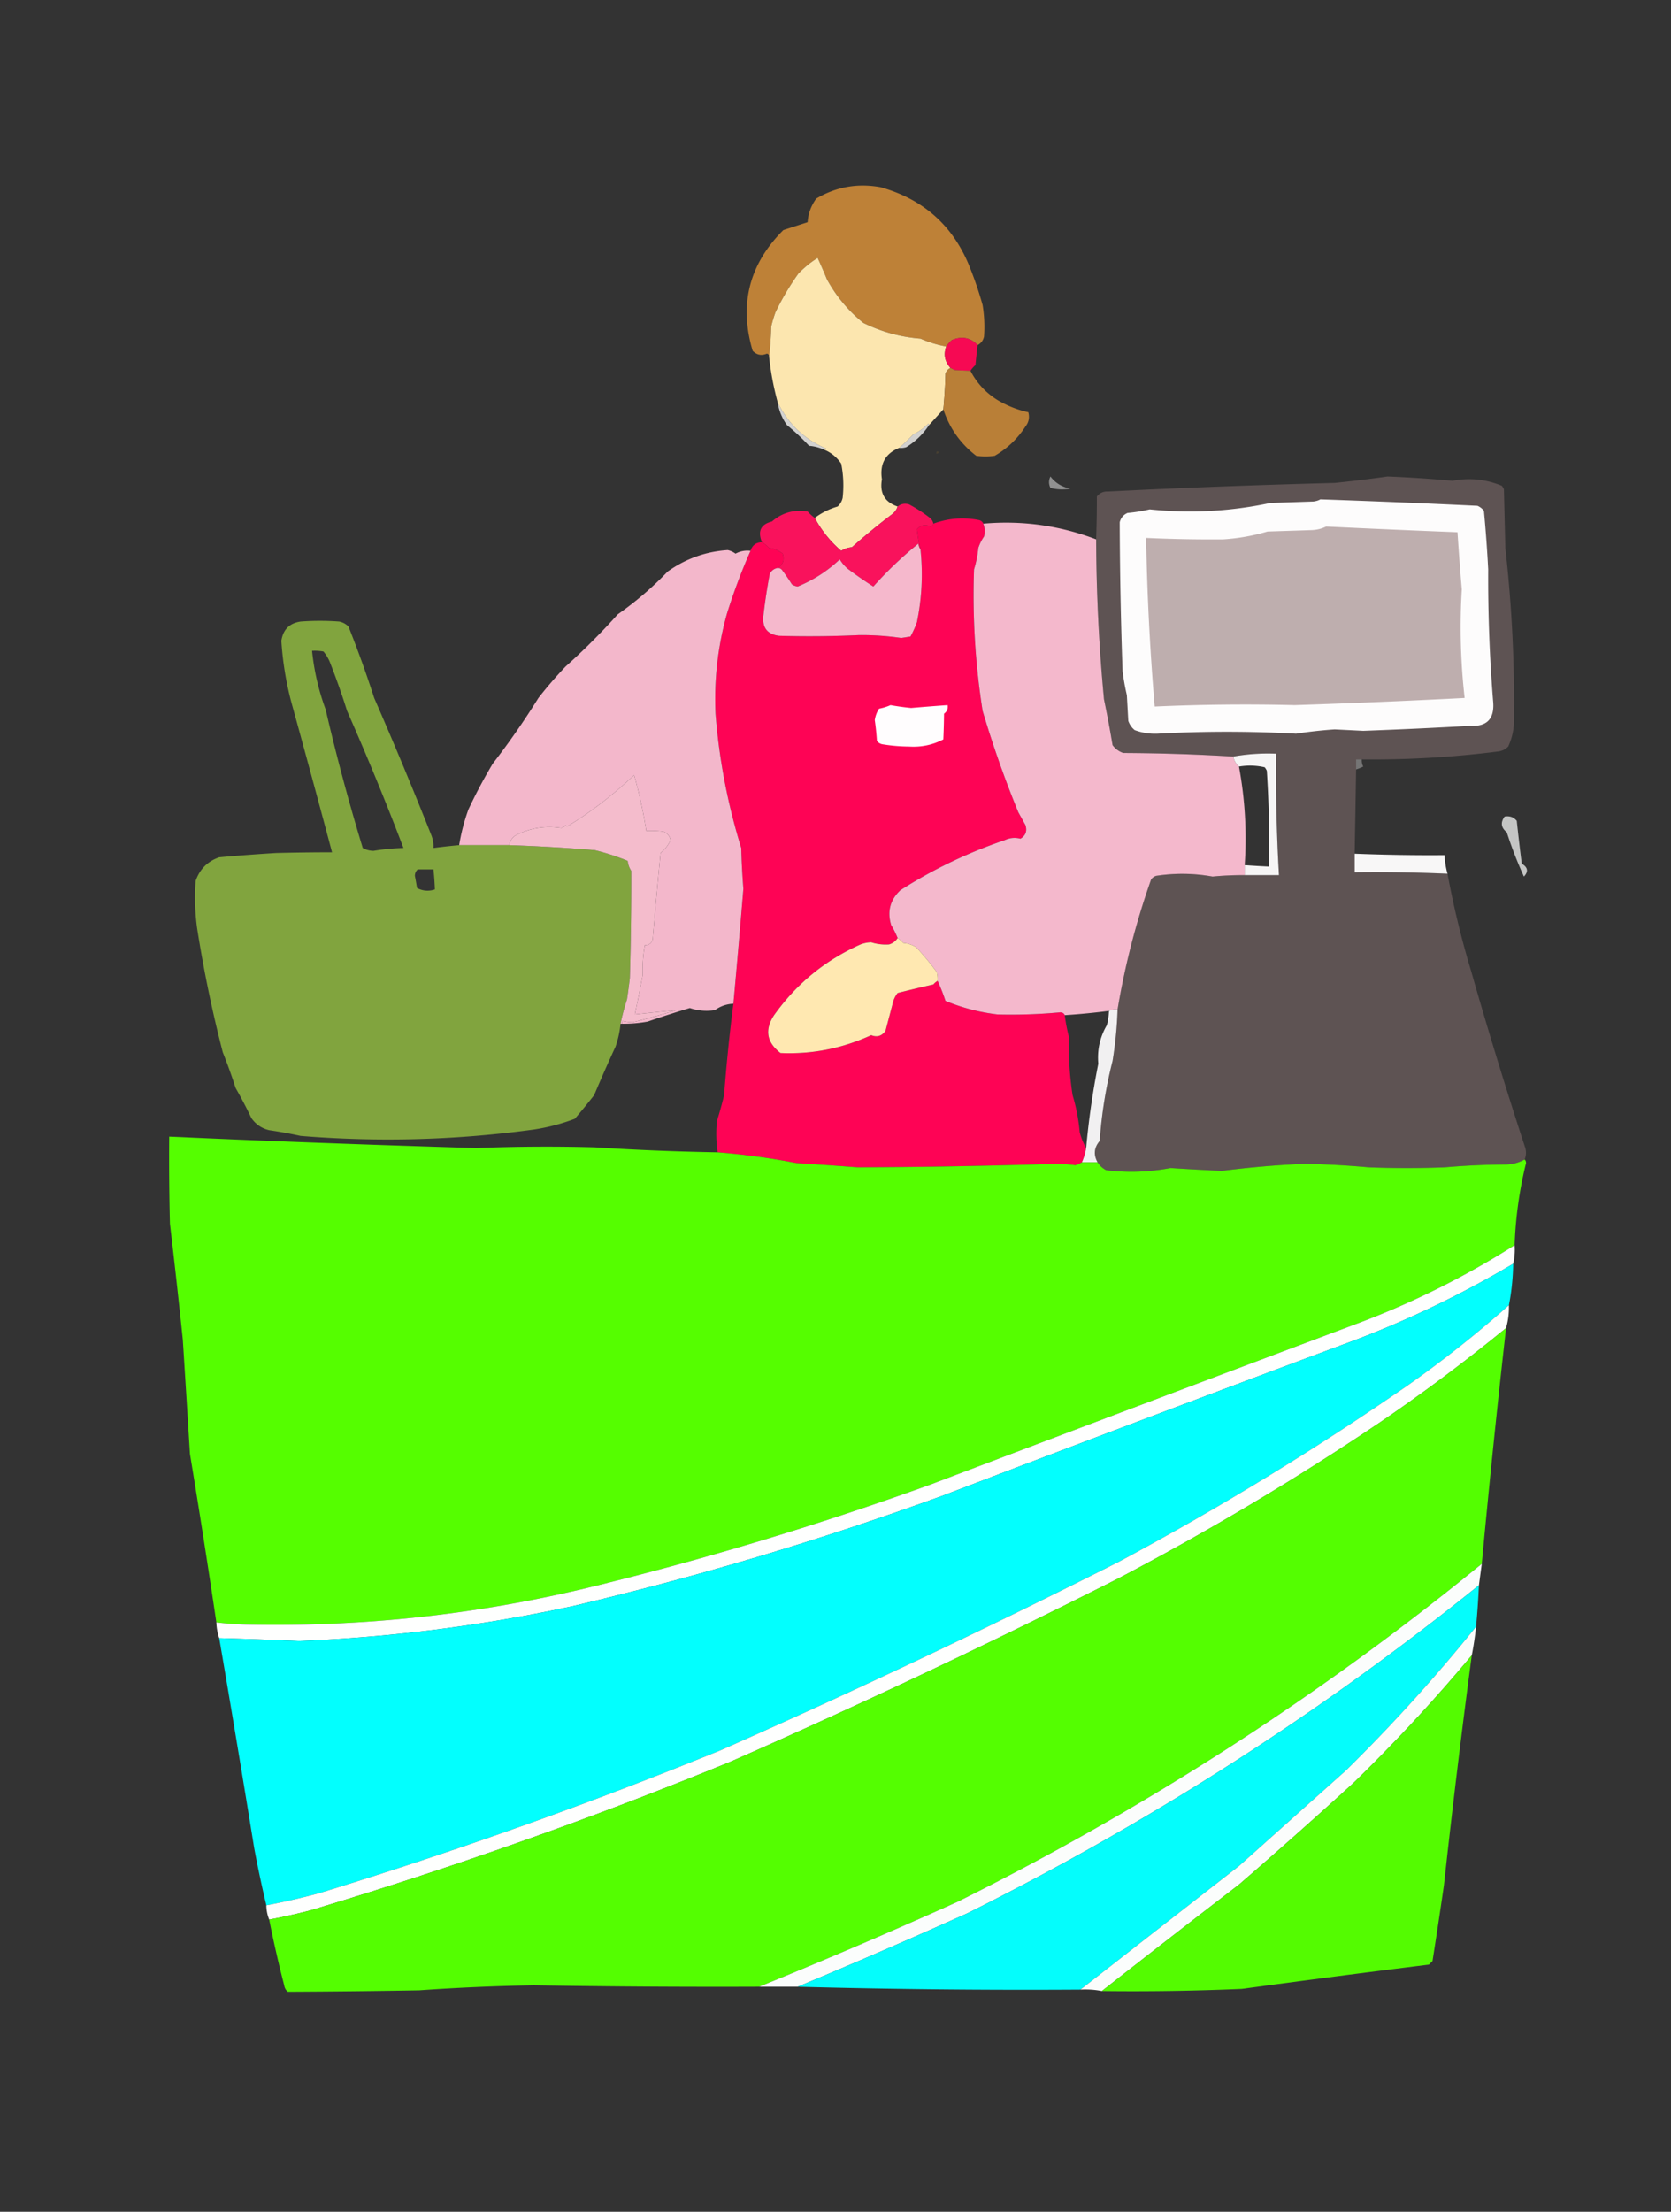 <svg xmlns="http://www.w3.org/2000/svg" width="1170" height="1548" shape-rendering="geometricPrecision" text-rendering="geometricPrecision" image-rendering="optimizeQuality" fill-rule="evenodd" clip-rule="evenodd"><rect width="100%" height="100%" fill="#333333" stroke="none"/><path fill="#c18337" d="M684.5 241.5c-5.05-5.245-11.05-6.412-18-3.5a25.14 25.14 0 00-4 4.5 80.215 80.215 0 01-18-5.5c-14.067-1.119-27.4-4.786-40-11-10.482-8.435-18.982-18.602-25.5-30.5a414.59 414.59 0 00-6.5-15c-4.883 3.048-9.383 6.714-13.5 11a183.144 183.144 0 00-16 27 86.35 86.35 0 00-3 10 216.796 216.796 0 01-1.5 21c.03-.997-.47-1.664-1.5-2-3.806 1.639-7.139.972-10-2-9.639-32.42-2.473-60.586 21.5-84.5a11250.91 11250.91 0 0017-5.5c.331-5.883 2.331-11.383 6-16.5 13.899-8.237 28.899-10.904 45-8 31 8.661 52.167 28.161 63.5 58.5a253.014 253.014 0 018 24 93.191 93.191 0 011 22c-.566 2.729-2.066 4.729-4.5 6z" opacity=".979"/><path fill="#fee8b1" d="M662.5 242.5c-1.969 5.646-.969 10.646 3 15-1.673.843-2.84 2.176-3.5 4a340.496 340.496 0 01-1.5 25l-10 11c.065-.438-.101-.772-.5-1a37.02 37.02 0 01-10.5 7.5 132.101 132.101 0 01-10 9.5c-9.642 3.931-13.642 11.264-12 22-1.694 9.629 1.973 15.963 11 19-.703 2.216-2.036 4.049-4 5.5a459.141 459.141 0 00-28 23c-2.752.212-5.252 1.045-7.5 2.5-7.589-6.504-13.755-14.17-18.5-23 4.756-3.6 10.089-6.267 16-8 1.797-1.631 2.964-3.631 3.5-6a78.223 78.223 0 00-1-24c-3.155-4.653-7.321-7.986-12.5-10a2.428 2.428 0 002-.5c-15.461-6.63-26.795-17.464-34-32.5a201.576 201.576 0 01-6-32 216.796 216.796 0 001.5-21 86.35 86.35 0 013-10 183.144 183.144 0 0116-27c4.117-4.286 8.617-7.952 13.5-11a414.59 414.59 0 016.5 15c6.518 11.898 15.018 22.065 25.5 30.5 12.6 6.214 25.933 9.881 40 11a80.215 80.215 0 0018 5.5z" opacity=".99"/><path fill="#fe0855" d="M684.5 241.5a496.933 496.933 0 00-1.5 14 19.552 19.552 0 00-3.5 4 558.208 558.208 0 01-11-.5l-3-1.5c-3.969-4.354-4.969-9.354-3-15a25.14 25.14 0 014-4.5c6.95-2.912 12.95-1.745 18 3.5z" opacity=".957"/><path fill="#c18337" d="M665.5 257.5l3 1.5c3.805.209 7.471.376 11 .5 4.402 8.571 10.735 15.404 19 20.5 6.808 4.041 13.975 6.874 21.5 8.5.996 3.707.33 7.041-2 10-5.547 8.547-12.713 15.38-21.5 20.5a42.479 42.479 0 01-13 0c-10.992-8.486-18.659-19.319-23-32.5a340.496 340.496 0 001.5-25c.66-1.824 1.827-3.157 3.5-4z" opacity=".943"/><path fill="#fffefb" d="M544.5 281.5c7.205 15.036 18.539 25.87 34 32.5a2.428 2.428 0 01-2 .5 32.126 32.126 0 00-10-2.5 158.709 158.709 0 00-15.5-14.5c-3.443-4.832-5.61-10.165-6.5-16z" opacity=".783"/><path fill="#fffefb" d="M650.5 297.5c-4.148 6.313-9.481 11.48-16 15.5a12.93 12.93 0 01-5 .5 132.101 132.101 0 0010-9.5 37.02 37.02 0 0010.5-7.5c.399.228.565.562.5 1z" opacity=".772"/><path fill="#8a6a2b" d="M655.5 317.5c.139-1.837.806-2.17 2-1-.457.798-1.124 1.131-2 1z" opacity=".234"/><path fill="#8a6a2b" d="M655.5 317.5c-.667.667-.667.667 0 0z" opacity=".004"/><path fill="#fefffe" d="M735.5 333.5c3.475 4.58 8.141 7.414 14 8.5a33.225 33.225 0 01-14-.5c-1.324-2.698-1.324-5.364 0-8z" opacity=".455"/><path fill="#5f5454" d="M953.5 531.5h-4v7c-.311 19.667-.644 39.334-1 59v13c21.686-.265 43.353.068 65 1a631.277 631.277 0 0016.5 68 3317.045 3317.045 0 0038 124c.72 2.761.56 5.427-.5 8-4.02 2.22-8.35 3.387-13 3.5-14.38.089-28.71.755-43 2a702.15 702.15 0 01-53 0 637.47 637.47 0 00-45-2.5 683.533 683.533 0 00-58 5 2499.082 2499.082 0 01-36-2c-14.961 2.865-29.961 3.365-45 1.5-2.496-1.331-4.496-3.164-6-5.5-2.984-5.313-2.484-10.313 1.5-15a315.886 315.886 0 019-56 282.344 282.344 0 003.5-36c5.144-30.904 12.977-61.237 23.5-91a6.978 6.978 0 013.5-2.5c13.23-2.036 26.397-1.869 39.5.5a214.004 214.004 0 0122.5-1h24a1242.804 1242.804 0 01-2-85 138.486 138.486 0 00-30 2 1379.251 1379.251 0 00-77-2.5c-3.039-1.031-5.539-2.865-7.5-5.5a812.374 812.374 0 00-6-32 1226.772 1226.772 0 01-5.5-112c.348-10.047.515-20.047.5-30 1.887-2.386 4.387-3.553 7.5-3.5a6668.275 6668.275 0 01159-6 935.84 935.84 0 0037-4.5 875.235 875.235 0 0145.5 3c11.92-2.276 23.42-1.109 34.5 3.5.63.75 1.13 1.584 1.5 2.5.33 13.667.67 27.333 1 41a965.28 965.28 0 016 123c-.32 5.611-1.65 10.945-4 16-2.07 2.062-4.57 3.228-7.5 3.5a695.103 695.103 0 01-95 5.5z" opacity=".991"/><path fill="#fdfcfc" d="M924.5 349.5a7798.003 7798.003 0 01110 4.5c1.79.785 3.29 1.951 4.5 3.5a988.342 988.342 0 013 41c-.18 31.06.98 62.06 3.5 93 .87 11.632-4.47 17.132-16 16.5a3794.067 3794.067 0 01-75 3.5l-20-1a312.84 312.84 0 00-27 3 877.721 877.721 0 00-97 0c-5.525.233-10.858-.601-16-2.5-2.117-1.731-3.617-3.898-4.5-6.5l-1-18a151.35 151.35 0 01-3-17 3212.055 3212.055 0 01-2-104c.786-3.083 2.619-5.249 5.5-6.5a109.632 109.632 0 0015.5-2.5c28.43 2.958 56.597 1.458 84.5-4.5l30-1c1.882-.198 3.548-.698 5-1.5z"/><path fill="#fe125e" d="M653.5 366.5c-.311.978-.978 1.645-2 2-3.721-1.743-6.888-1.076-9.5 2 .556 4.72 1.389 9.387 2.5 14-.79-1.109-1.29-2.442-1.5-4a267.889 267.889 0 00-31.5 30 265.4 265.4 0 01-18-12.5 25.55 25.55 0 01-5.5-6.5c-8.669 8.174-18.502 14.507-29.5 19a10.258 10.258 0 01-4-1.5 146.526 146.526 0 00-6.5-9.5c-.816-1.323-1.983-1.989-3.5-2 3.752-2.249 4.919-5.582 3.5-10-2.75-2.218-5.917-3.551-9.5-4a22.484 22.484 0 00-5-4c-3.152-7.739-.819-12.572 7-14.5 7.182-6.214 15.516-8.547 25-7a31.447 31.447 0 005 4.5c4.745 8.83 10.911 16.496 18.5 23 2.248-1.455 4.748-2.288 7.5-2.5a459.141 459.141 0 0128-23c1.964-1.451 3.297-3.284 4-5.5 2.336-1.891 5.002-2.391 8-1.5a100.122 100.122 0 0114 9c1.641 1.129 2.641 2.629 3 4.5z" opacity=".974"/><path fill="#fe0355" d="M688.5 366.5c1.069 2.908 1.236 5.908.5 9a31.041 31.041 0 00-4 8 74.76 74.76 0 01-3 15 521.96 521.96 0 006 99 746.632 746.632 0 0025 71l5 9c1.291 4.172.124 7.339-3.5 9.5-3.725-.995-7.392-.661-11 1-25.827 8.748-50.16 20.415-73 35-7.266 6.799-9.432 14.966-6.5 24.5a61.858 61.858 0 014.5 9c-1.394 2.208-3.394 3.708-6 4.5a33.307 33.307 0 01-12.5-1.5 22.106 22.106 0 00-7.5 1.5c-24.673 11.007-44.839 27.507-60.5 49.5-6.724 10.178-5.224 19.012 4.5 26.5 22.067.958 43.234-3.209 63.5-12.5 4.075 1.636 7.408.636 10-3 1.669-6.338 3.335-12.671 5-19 .598-2.808 1.765-5.308 3.5-7.5a854.975 854.975 0 0125-6 10.515 10.515 0 013-2.5 127.677 127.677 0 015.5 14c11.62 4.826 23.787 7.992 36.5 9.5a370.62 370.62 0 0044-1.5c1.53.14 2.53.807 3 2a127.31 127.31 0 003 15.5c-.411 13.425.423 26.925 2.5 40.5a127.985 127.985 0 015 26c1.038 3.968 2.538 7.635 4.5 11a41.153 41.153 0 01-3 10 27.648 27.648 0 01-4.5 2 104.547 104.547 0 00-13.5-1c-46.327 1.5-92.66 2.333-139 2.5a2656.105 2656.105 0 00-43-3 487.81 487.81 0 00-55-7.5 87.05 87.05 0 01-.5-22 275.597 275.597 0 005-18 1244.72 1244.72 0 016.5-64 9651.682 9651.682 0 007-80.5 505.05 505.05 0 01-1.5-28.5 430.11 430.11 0 01-18-94c-1.085-23.744 1.582-47.077 8-70a413.682 413.682 0 0116.5-44c1.244-3.912 3.911-5.912 8-6a22.484 22.484 0 015 4c3.583.449 6.75 1.782 9.5 4 1.419 4.418.252 7.751-3.5 10-2.41.421-4.243 1.754-5.5 4a401.747 401.747 0 00-4.5 29.5c-.849 8.33 2.818 12.996 11 14a736.99 736.99 0 0056-.5c9.891-.087 19.724.58 29.5 2l6.5-1a67.254 67.254 0 004.5-10c3.472-16.88 4.305-33.88 2.5-51a119.392 119.392 0 01-2.5-14c2.612-3.076 5.779-3.743 9.5-2 1.022-.355 1.689-1.022 2-2 10.414-3.796 21.081-4.629 32-2.5 1.442.377 2.442 1.21 3 2.5z" opacity=".998"/><path fill="#f4b8cc" d="M767.5 377.5c.127 37.43 1.96 74.764 5.5 112a812.374 812.374 0 016 32c1.961 2.635 4.461 4.469 7.5 5.5 25.735.118 51.402.951 77 2.5.579 2.831 1.912 5.164 4 7a275.67 275.67 0 014 69v7a214.004 214.004 0 00-22.5 1c-13.103-2.369-26.27-2.536-39.5-.5a6.978 6.978 0 00-3.5 2.5c-10.523 29.763-18.356 60.096-23.5 91-2.121-.175-4.121.159-6 1a485.855 485.855 0 01-31 3c-.47-1.193-1.47-1.86-3-2a370.62 370.62 0 01-44 1.5c-12.713-1.508-24.88-4.674-36.5-9.5a127.677 127.677 0 00-5.5-14 18.453 18.453 0 00-.5-6 180.773 180.773 0 00-14.5-17.5 19.24 19.24 0 00-9-3 19.552 19.552 0 00-4-3.5 61.858 61.858 0 00-4.5-9c-2.932-9.534-.766-17.701 6.5-24.5 22.84-14.585 47.173-26.252 73-35 3.608-1.661 7.275-1.995 11-1 3.624-2.161 4.791-5.328 3.5-9.5l-5-9a746.632 746.632 0 01-25-71 521.96 521.96 0 01-6-99 74.76 74.76 0 003-15 31.041 31.041 0 014-8c.736-3.092.569-6.092-.5-9 27.131-2.392 53.464 1.275 79 11z" opacity=".997"/><path fill="#beaeae" d="M928.5 368.5a9593.847 9593.847 0 0092 4c.88 13.337 1.88 26.671 3 40a440.532 440.532 0 002 76 6098.768 6098.768 0 01-119 5c-32.679-.813-65.345-.48-98 1a1748.513 1748.513 0 01-6-118 1005.06 1005.06 0 0054 1 140.354 140.354 0 0031-5.5l31-1c3.633-.149 6.966-.982 10-2.5z"/><path fill="#f5b8cc" d="M644.5 384.5c1.805 17.12.972 34.12-2.5 51a67.254 67.254 0 01-4.5 10l-6.5 1a193.105 193.105 0 00-29.5-2 736.99 736.99 0 01-56 .5c-8.182-1.004-11.849-5.67-11-14a401.747 401.747 0 014.5-29.5c1.257-2.246 3.09-3.579 5.5-4 1.517.011 2.684.677 3.5 2 2.29 3.08 4.457 6.247 6.5 9.5a10.258 10.258 0 004 1.5c10.998-4.493 20.831-10.826 29.5-19a25.55 25.55 0 005.5 6.5 265.4 265.4 0 0018 12.5 267.889 267.889 0 0131.5-30c.21 1.558.71 2.891 1.5 4z"/><path fill="#f4b8cc" d="M525.5 385.5a413.682 413.682 0 00-16.5 44c-6.418 22.923-9.085 46.256-8 70a430.11 430.11 0 0018 94 505.05 505.05 0 001.5 28.5 9651.682 9651.682 0 01-7 80.5c-4.715.171-9.048 1.671-13 4.5-5.971.925-11.805.425-17.5-1.5a760.023 760.023 0 00-29.5 9.5 94.985 94.985 0 01-18 1.5 2.428 2.428 0 01.5-2c2.388.617 4.721.95 7 1a666.866 666.866 0 0030.5-8.5c-9.679.918-19.346 1.918-29 3 1.923-9.11 3.756-18.277 5.5-27.5-.27-6.902.23-13.902 1.5-21 2.792.048 4.625-1.285 5.5-4a5108.179 5108.179 0 015.5-60.5c2.991-2.372 5.324-5.372 7-9-.583-2.915-2.25-4.915-5-6a72.367 72.367 0 00-12-.5 328.326 328.326 0 00-8.5-39c-15.102 14.199-30.768 26.199-47 36l-1-1c-.674 1.078-1.674 1.745-3 2-11.484-1.781-22.317.053-32.5 5.5-2.166 1.678-3.499 3.845-4 6.5h-35a137.893 137.893 0 016.5-25 366.965 366.965 0 0117-32 548.28 548.28 0 0032-46 296.363 296.363 0 0119-22c12.833-11.5 25-23.667 36.5-36.5a235.914 235.914 0 0035-30c12.622-8.985 26.622-13.985 42-15a14.444 14.444 0 015.5 2.5c3.243-1.763 6.743-2.429 10.5-2z" opacity=".988"/><path fill="#83a63f" d="M321.5 591.5h35c19.97.672 39.97 1.839 60 3.5a165.28 165.28 0 0123 7.5c.255 2.516 1.089 4.85 2.5 7 .064 24.999-.269 49.999-1 75a461.346 461.346 0 01-2 15 161.19 161.19 0 00-4.5 17 69.276 69.276 0 01-3.5 16 1090.936 1090.936 0 00-15 34 501.272 501.272 0 01-13.5 16.5 138.08 138.08 0 01-28.5 7.5c-54.334 7.463-108.834 8.963-163.5 4.5a318.844 318.844 0 00-22-4c-5.241-1.239-9.408-4.072-12.5-8.5a314.81 314.81 0 00-11-21 393.751 393.751 0 00-9-25 903.113 903.113 0 01-18-87 157.972 157.972 0 01-1-33c2.868-8.201 8.368-13.701 16.5-16.5a1340.82 1340.82 0 0140-3c13.09-.321 26.09-.488 39-.5a12198.343 12198.343 0 00-28.5-105 222.54 222.54 0 01-7-43c1.216-7.883 5.716-12.383 13.5-13.5 9-.667 18-.667 27 0 2.534.516 4.7 1.683 6.5 3.5a788.52 788.52 0 0118 50 3016.657 3016.657 0 0140 96 21.341 21.341 0 011.5 9 411.032 411.032 0 0118-2zm-103-136a32.462 32.462 0 018 .5 28.415 28.415 0 014.5 7.5 513.837 513.837 0 0112 34 1992.163 1992.163 0 0139.5 96c-7.051.18-14.051.847-21 2-2.787-.074-5.287-.74-7.5-2a1484.38 1484.38 0 01-26-97 166.623 166.623 0 01-9.5-41zm74 153h11c.498 4.652.831 9.319 1 14-4.309 1.438-8.476 1.105-12.5-1a226.481 226.481 0 00-1.5-8.5c.019-1.833.685-3.333 2-4.5z" opacity=".98"/><path fill="#fffdfe" d="M623.5 493.5c4.798.859 9.631 1.526 14.5 2 8.5-.744 17-1.41 25.5-2 .372 2.522-.461 4.522-2.5 6-.066 6.05-.232 12.05-.5 18-7.533 3.883-15.533 5.55-24 5a119.74 119.74 0 01-18-1.5c-1.902-.199-3.402-1.033-4.5-2.5-.307-4.857-.807-9.69-1.5-14.5a19.417 19.417 0 013-8c2.879-.546 5.546-1.379 8-2.5z"/><path fill="#fcfbfb" d="M871.5 612.5v-7c5.661.407 11.328.74 17 1a801.239 801.239 0 00-1.5-67 9.454 9.454 0 00-1.5-2.5c-6.007-1.363-12.007-1.529-18-.5-2.088-1.836-3.421-4.169-4-7a138.486 138.486 0 0130-2c-.302 28.376.364 56.709 2 85h-24z" opacity=".97"/><path fill="#fdfdfd" d="M953.5 531.5a9.108 9.108 0 001 5 31.283 31.283 0 01-5 2v-7h4z" opacity=".328"/><path fill="#f4bccc" d="M435.5 716.5h-1a161.19 161.19 0 014.5-17 461.346 461.346 0 002-15 2359.348 2359.348 0 001-75c-1.411-2.15-2.245-4.484-2.5-7a165.28 165.28 0 00-23-7.5 1224.058 1224.058 0 00-60-3.5c.501-2.655 1.834-4.822 4-6.5 10.183-5.447 21.016-7.281 32.5-5.5 1.326-.255 2.326-.922 3-2l1 1c16.232-9.801 31.898-21.801 47-36a328.326 328.326 0 018.5 39 72.367 72.367 0 0112 .5c2.75 1.085 4.417 3.085 5 6-1.676 3.628-4.009 6.628-7 9a5108.179 5108.179 0 00-5.5 60.5c-.875 2.715-2.708 4.048-5.5 4-1.27 7.098-1.77 14.098-1.5 21a1326.215 1326.215 0 01-5.5 27.5 1709.929 1709.929 0 0129-3 666.866 666.866 0 01-30.5 8.5c-2.279-.05-4.612-.383-7-1a2.428 2.428 0 00-.5 2z"/><path fill="#fefffe" d="M1053.5 571.5c3.51-.624 6.35.376 8.5 3 1.06 10.016 2.22 20.016 3.5 30 4.28 2.505 4.78 5.505 1.5 9a288.82 288.82 0 01-12-31c-4.02-3.211-4.52-6.878-1.5-11z" opacity=".716"/><path fill="#fbfafa" d="M948.5 597.5c20.989.826 41.989 1.16 63 1 .13 4.452.8 8.786 2 13a1176.605 1176.605 0 00-65-1v-13z" opacity=".981"/><path fill="#ffe8b1" d="M628.5 656.5a19.552 19.552 0 014 3.5 19.24 19.24 0 019 3 180.773 180.773 0 0114.5 17.5c.495 1.973.662 3.973.5 6a10.515 10.515 0 00-3 2.5 854.975 854.975 0 00-25 6c-1.735 2.192-2.902 4.692-3.5 7.5-1.665 6.329-3.331 12.662-5 19-2.592 3.636-5.925 4.636-10 3-20.266 9.291-41.433 13.458-63.5 12.5-9.724-7.488-11.224-16.322-4.5-26.5 15.661-21.993 35.827-38.493 60.5-49.5a22.106 22.106 0 017.5-1.5 33.307 33.307 0 0012.5 1.5c2.606-.792 4.606-2.292 6-4.5z"/><path fill="#fcfbfc" d="M782.5 706.5a282.344 282.344 0 01-3.5 36 315.886 315.886 0 00-9 56c-3.984 4.687-4.484 9.687-1.5 15h-11a41.153 41.153 0 003-10 554.026 554.026 0 018.5-59c-.842-9.715 1.158-18.715 6-27a52.016 52.016 0 001.5-10c1.879-.841 3.879-1.175 6-1z" opacity=".942"/><path fill="#55fe00" d="M502.5 806.5a487.81 487.81 0 0155 7.5c14.346.884 28.679 1.884 43 3 46.34-.167 92.673-1 139-2.5 4.537.043 9.037.376 13.5 1a27.648 27.648 0 004.5-2h11c1.504 2.336 3.504 4.169 6 5.5 15.039 1.865 30.039 1.365 45-1.5 11.994.753 23.994 1.42 36 2a683.533 683.533 0 0158-5 637.47 637.47 0 0145 2.5 702.15 702.15 0 0053 0 533.179 533.179 0 0143-2c4.65-.113 8.98-1.28 13-3.5.64.597.97 1.43 1 2.5a278.286 278.286 0 00-8 57.5c-35.27 22.385-72.602 40.885-112 55.5a79439.462 79439.462 0 00-297 112 2313.883 2313.883 0 01-243 73c-77.628 18.37-156.295 26.7-236 25-7.079-.2-14.079-.7-21-1.5a7217.048 7217.048 0 00-18.5-118 34027.295 34027.295 0 00-5-80 5882.882 5882.882 0 00-9-81c-.5-20.331-.667-40.664-.5-61a13633.315 13633.315 0 00215 8 1250.4 1250.4 0 0183-.5 1820.026 1820.026 0 0086 3.5z" opacity=".997"/><path fill="#fefffe" d="M1060.5 871.5c.32 4.532-.02 8.866-1 13a709.118 709.118 0 01-111 53.5 37460.124 37460.124 0 00-289 109 2292.872 2292.872 0 01-258 77 1112.313 1112.313 0 01-192 24.5c-18.66-.8-37.327-1.47-56-2-1.187-3.45-1.854-7.11-2-11 6.921.8 13.921 1.3 21 1.5 79.705 1.7 158.372-6.63 236-25a2313.883 2313.883 0 00243-73 79439.462 79439.462 0 01297-112c39.398-14.615 76.73-33.115 112-55.5z" opacity=".997"/><path fill="#02fffe" d="M1059.5 884.5c-.16 9.895-1.16 19.562-3 29a800.634 800.634 0 01-70 55.5c-65.165 45.1-132.831 86.43-203 124a5915.314 5915.314 0 01-279 132 3348.58 3348.58 0 01-281 100 493.24 493.24 0 01-37 8.5 816.384 816.384 0 01-8.5-40c-7.954-49.06-16.12-98.06-24.5-147 18.673.53 37.34 1.2 56 2a1112.313 1112.313 0 00192-24.5 2292.872 2292.872 0 00258-77 37460.124 37460.124 0 01289-109 709.118 709.118 0 00111-53.5z" opacity=".997"/><path fill="#fefffe" d="M1056.5 913.5c.12 5.569-.54 10.902-2 16a1244.155 1244.155 0 01-89 66.5c-58.851 39.61-119.851 75.94-183 109a5577.314 5577.314 0 01-271 128 3203.674 3203.674 0 01-294 104 455.204 455.204 0 01-29 6.5 27.126 27.126 0 01-2-10 493.24 493.24 0 0037-8.5 3348.58 3348.58 0 00281-100 5915.314 5915.314 0 00279-132c70.169-37.57 137.835-78.9 203-124a800.634 800.634 0 0070-55.5z" opacity=".998"/><path fill="#55ff01" d="M1054.5 929.5a8454.863 8454.863 0 00-17 165c-113.096 92.27-235.429 171.11-367 236.5a4083.975 4083.975 0 01-139 59.5c-52.504.2-105.004-.13-157.5-1-26.864.44-53.697 1.6-80.5 3.5-30.673.53-61.339.86-92 1-1.393-1.17-2.227-2.67-2.5-4.5a812.689 812.689 0 01-10.5-46 455.204 455.204 0 0029-6.5 3203.674 3203.674 0 00294-104 5577.314 5577.314 0 00271-128c63.149-33.06 124.149-69.39 183-109a1244.155 1244.155 0 0089-66.5z" opacity=".995"/><path fill="#fdfffe" d="M1037.5 1094.5c-.67 5-1.33 10-2 15-110.65 89.21-229.983 165.71-358 229.5a4611.844 4611.844 0 01-119 51.5h-27a4083.975 4083.975 0 00139-59.5c131.571-65.39 253.904-144.23 367-236.5z" opacity=".992"/><path fill="#05fffe" d="M1035.5 1109.5c-.43 9.68-1.09 19.35-2 29-28.25 35.1-58.583 68.6-91 100.5-25 22.33-50 44.67-75 67-37.069 28.85-74.069 57.69-111 86.5-66.015.42-132.015-.24-198-2a4611.844 4611.844 0 00119-51.5c128.017-63.79 247.35-140.29 358-229.5z" opacity=".99"/><path fill="#fdfffe" d="M1033.5 1138.5c-.72 6.84-1.72 13.51-3 20-25.96 31.14-53.63 60.97-83 89.5a4021.27 4021.27 0 01-80 71c-32.186 24.7-64.186 49.53-96 74.5-4.905-.95-9.905-1.28-15-1 36.931-28.81 73.931-57.65 111-86.5 25-22.33 50-44.67 75-67 32.417-31.9 62.75-65.4 91-100.5z" opacity=".989"/><path fill="#55ff01" d="M1030.5 1158.5a7005.806 7005.806 0 00-19.5 161c-2.56 17.68-5.22 35.35-8 53l-2.5 2.5c-43.682 5.42-87.349 11.09-131 17-32.646 1.4-65.313 1.9-98 1.5 31.814-24.97 63.814-49.8 96-74.5a4021.27 4021.27 0 0080-71c29.37-28.53 57.04-58.36 83-89.5z" opacity=".977"/></svg>